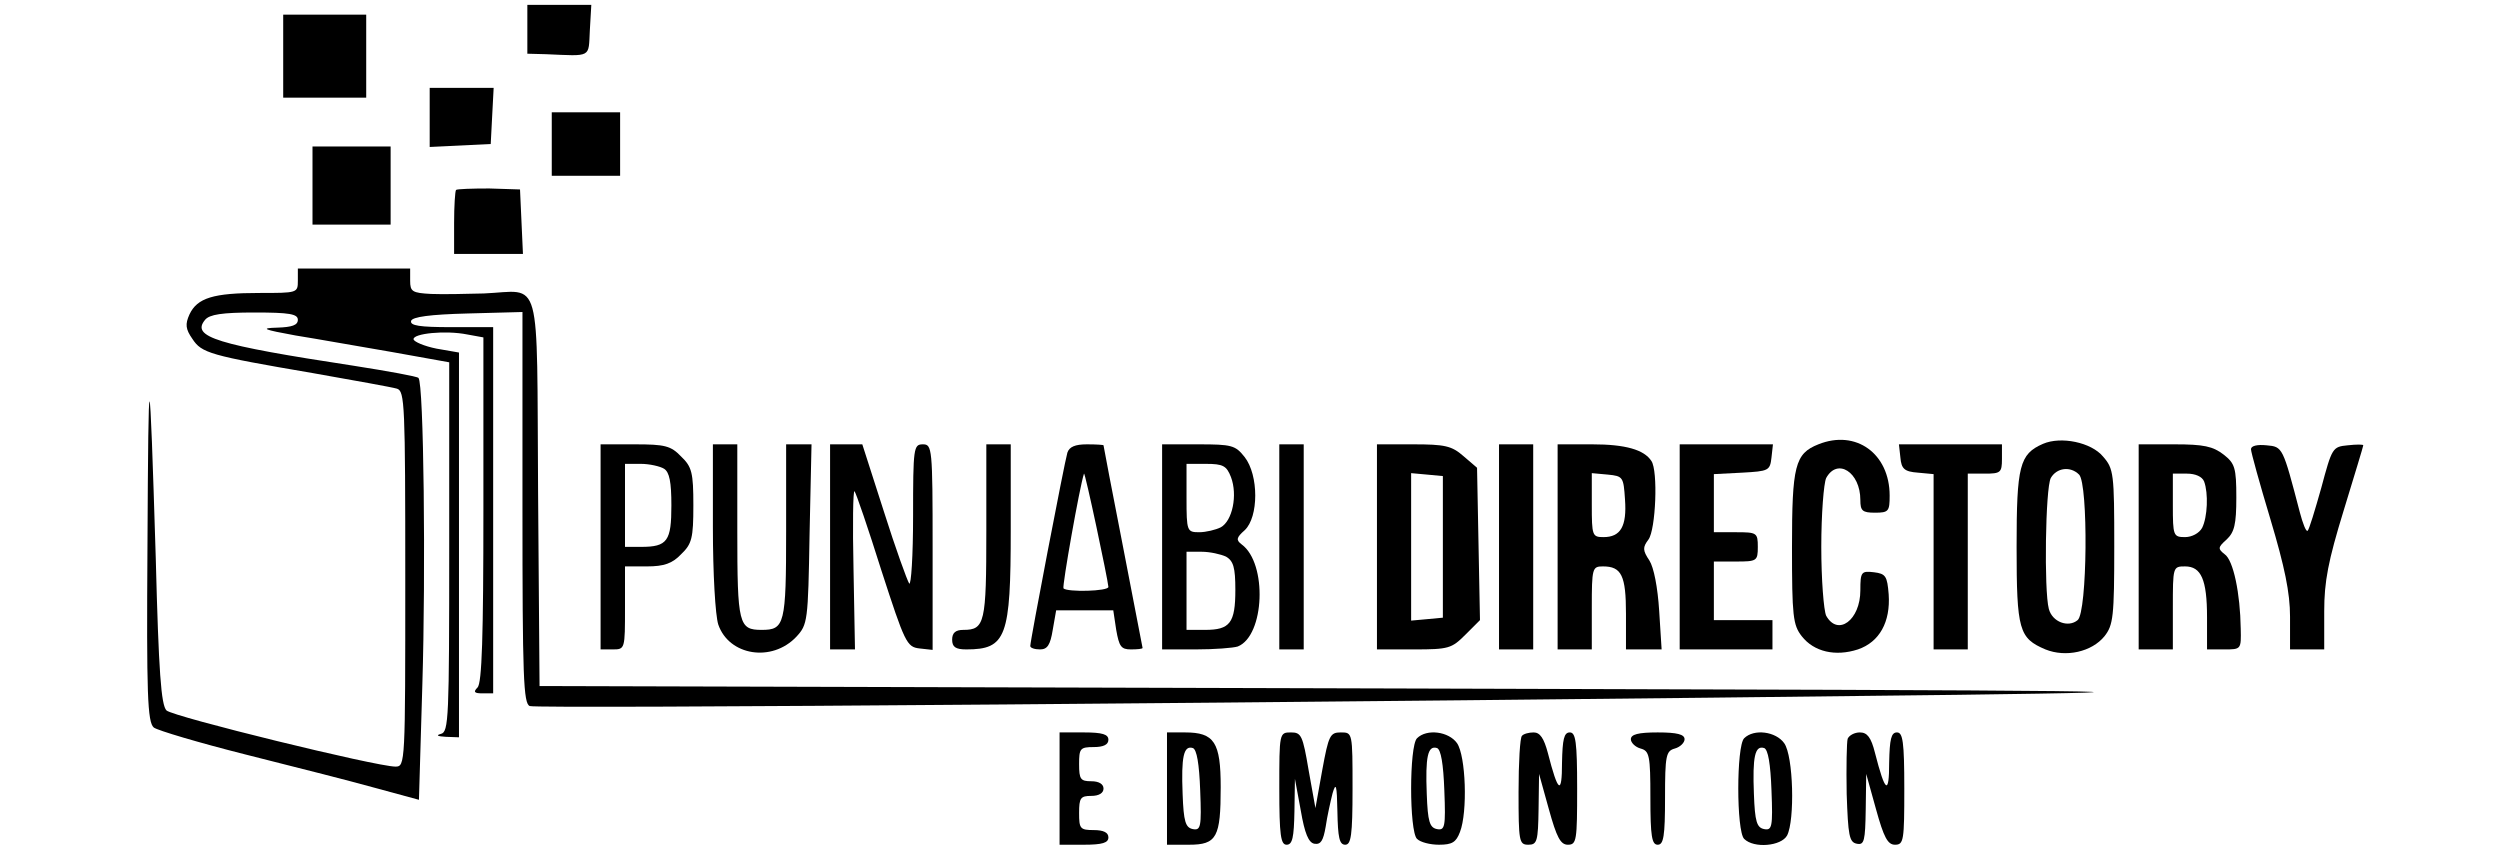 <?xml version="1.0" standalone="no"?>
<!DOCTYPE svg PUBLIC "-//W3C//DTD SVG 20010904//EN"
 "http://www.w3.org/TR/2001/REC-SVG-20010904/DTD/svg10.dtd">
<svg version="1.0" xmlns="http://www.w3.org/2000/svg"
 width="512pt" height="176pt" viewBox="0 0 512 176"
 preserveAspectRatio="xMidYMid meet">

<g transform="translate(0,176) scale(0.1,-0.1)"
fill="#000000" stroke="none">
<path d="M1080 1700 l0 -50 38 -1 c95 -4 87 -8 90 49 l3 52 -65 0 -66 0 0 -50z"/>
<path d="M580 1645 l0 -85 85 0 85 0 0 85 0 85 -85 0 -85 0 0 -85z"/>
<path d="M880 1520 l0 -61 63 3 62 3 3 58 3 57 -66 0 -65 0 0 -60z"/>
<path d="M1130 1465 l0 -65 70 0 70 0 0 65 0 65 -70 0 -70 0 0 -65z"/>
<path d="M640 1380 l0 -80 80 0 80 0 0 80 0 80 -80 0 -80 0 0 -80z"/>
<path d="M934 1371 c-2 -2 -4 -33 -4 -68 l0 -63 70 0 71 0 -3 66 -3 66 -63 2
c-35 0 -66 -1 -68 -3z"/>
<path d="M610 1185 c0 -25 -1 -25 -79 -25 -94 0 -127 -10 -143 -44 -9 -20 -8
-30 6 -50 19 -29 35 -34 246 -70 85 -15 163 -29 173 -32 16 -5 17 -32 17 -390
0 -378 0 -384 -20 -384 -39 0 -455 102 -469 115 -11 11 -16 78 -22 312 -13
422 -15 426 -17 22 -2 -301 0 -358 13 -369 8 -6 92 -31 187 -55 95 -24 214
-54 264 -68 l92 -25 7 237 c7 228 3 617 -8 627 -2 3 -63 14 -133 25 -282 43
-333 59 -304 94 9 11 35 15 101 15 72 0 89 -3 89 -15 0 -11 -12 -15 -42 -16
-36 -1 -29 -4 37 -16 44 -7 133 -23 198 -34 l117 -21 0 -378 c0 -352 -1 -379
-17 -383 -11 -3 -7 -5 10 -6 l27 -1 0 394 0 394 -46 8 c-25 5 -46 14 -47 19
-2 12 65 19 110 10 l33 -6 0 -352 c0 -261 -3 -356 -12 -365 -9 -9 -7 -12 10
-12 l22 0 0 375 0 375 -86 0 c-64 0 -85 3 -82 13 3 8 38 13 116 15 l112 3 0
-401 c0 -348 2 -401 15 -406 15 -6 1597 7 2925 23 532 7 377 9 -1145 13
l-1760 5 -3 397 c-3 456 9 412 -111 407 -36 -1 -85 -2 -108 -1 -39 2 -43 5
-43 27 l0 25 -115 0 -115 0 0 -25z"/>
<path d="M3724 850 c-48 -19 -54 -44 -54 -211 0 -141 2 -159 20 -182 25 -32
69 -42 115 -27 44 15 67 56 63 113 -3 37 -6 42 -30 45 -26 3 -28 1 -28 -37 0
-61 -46 -95 -70 -52 -5 11 -10 74 -10 141 0 67 5 130 10 141 23 42 70 12 70
-45 0 -22 4 -26 30 -26 28 0 30 3 30 35 0 86 -69 136 -146 105z"/>
<path d="M4184 851 c-48 -21 -54 -45 -54 -211 0 -171 5 -187 59 -210 42 -17
95 -5 121 27 18 23 20 40 20 184 0 149 -1 159 -23 184 -24 29 -86 42 -123 26z
m74 -63 c19 -19 17 -282 -3 -298 -19 -16 -52 -4 -59 23 -10 37 -7 247 4 268
12 21 40 25 58 7z"/>
<path d="M1230 640 l0 -210 25 0 c25 0 25 1 25 85 l0 85 45 0 c35 0 52 6 70
25 22 21 25 33 25 100 0 67 -3 79 -25 100 -21 22 -33 25 -95 25 l-70 0 0 -210z
m130 160 c11 -7 15 -27 15 -75 0 -73 -8 -85 -62 -85 l-33 0 0 85 0 85 33 0
c17 0 39 -5 47 -10z"/>
<path d="M1460 681 c0 -97 5 -181 11 -200 22 -64 110 -78 160 -25 23 25 24 31
27 210 l4 184 -26 0 -26 0 0 -178 c0 -191 -3 -202 -50 -202 -47 0 -50 11 -50
202 l0 178 -25 0 -25 0 0 -169z"/>
<path d="M1700 640 l0 -210 26 0 25 0 -3 164 c-2 91 -1 162 2 160 3 -3 28 -76
55 -162 48 -148 52 -157 78 -160 l27 -3 0 210 c0 204 -1 211 -20 211 -19 0
-20 -7 -20 -147 0 -81 -4 -143 -8 -138 -4 6 -28 72 -52 148 l-44 137 -33 0
-33 0 0 -210z"/>
<path d="M2020 672 c0 -188 -3 -202 -47 -202 -16 0 -23 -6 -23 -20 0 -15 7
-20 29 -20 82 0 91 25 91 245 l0 175 -25 0 -25 0 0 -178z"/>
<path d="M2186 833 c-6 -20 -76 -385 -76 -396 0 -4 9 -7 20 -7 15 0 21 9 26
40 l7 40 58 0 59 0 6 -40 c6 -34 10 -40 30 -40 13 0 24 1 24 3 0 1 -18 94 -40
207 -22 113 -40 206 -40 208 0 1 -15 2 -34 2 -24 0 -36 -5 -40 -17z m84 -275
c0 -9 -84 -11 -92 -3 -3 4 33 208 42 235 2 5 49 -217 50 -232z"/>
<path d="M2380 640 l0 -210 69 0 c38 0 77 3 86 6 55 22 61 170 8 209 -12 9
-11 14 6 29 29 27 29 113 0 150 -19 24 -26 26 -95 26 l-74 0 0 -210z m141 143
c14 -37 3 -90 -21 -103 -10 -5 -30 -10 -44 -10 -25 0 -26 2 -26 70 l0 70 40 0
c35 0 42 -4 51 -27z m-10 -163 c15 -9 19 -22 19 -68 0 -68 -11 -82 -62 -82
l-38 0 0 80 0 80 31 0 c17 0 39 -5 50 -10z"/>
<path d="M2620 640 l0 -210 25 0 25 0 0 210 0 210 -25 0 -25 0 0 -210z"/>
<path d="M2820 640 l0 -210 76 0 c71 0 77 2 105 30 l30 30 -3 156 -3 156 -28
24 c-24 21 -38 24 -103 24 l-74 0 0 -210z m135 0 l0 -145 -32 -3 -33 -3 0 151
0 151 33 -3 32 -3 0 -145z"/>
<path d="M3070 640 l0 -210 35 0 35 0 0 210 0 210 -35 0 -35 0 0 -210z"/>
<path d="M3190 640 l0 -210 35 0 35 0 0 85 c0 82 1 85 23 85 38 0 47 -19 47
-97 l0 -73 36 0 37 0 -5 79 c-3 48 -11 89 -20 103 -14 21 -14 27 -2 43 15 20
20 141 6 161 -15 23 -53 34 -121 34 l-71 0 0 -210z m138 97 c4 -55 -9 -77 -44
-77 -23 0 -24 3 -24 66 l0 65 33 -3 c31 -3 32 -5 35 -51z"/>
<path d="M3440 640 l0 -210 95 0 95 0 0 30 0 30 -60 0 -60 0 0 60 0 60 45 0
c43 0 45 1 45 30 0 29 -2 30 -45 30 l-45 0 0 60 0 59 58 3 c54 3 57 4 60 31
l3 27 -95 0 -96 0 0 -210z"/>
<path d="M3892 823 c2 -23 8 -29 36 -31 l32 -3 0 -180 0 -179 35 0 35 0 0 180
0 180 35 0 c32 0 35 2 35 30 l0 30 -106 0 -105 0 3 -27z"/>
<path d="M4380 640 l0 -210 35 0 35 0 0 85 c0 84 0 85 25 85 33 0 45 -27 45
-104 l0 -66 35 0 c35 0 35 0 34 43 -1 71 -15 140 -33 152 -14 11 -14 14 4 30
16 15 20 31 20 86 0 61 -3 70 -26 88 -22 17 -41 21 -100 21 l-74 0 0 -210z
m134 134 c9 -24 7 -73 -4 -95 -6 -11 -21 -19 -35 -19 -24 0 -25 3 -25 65 l0
65 29 0 c17 0 31 -6 35 -16z"/>
<path d="M4610 840 c0 -6 18 -71 40 -144 29 -97 40 -150 40 -199 l0 -67 35 0
35 0 0 78 c0 61 8 103 40 207 22 72 40 131 40 133 0 2 -14 2 -32 0 -31 -3 -32
-5 -54 -87 -13 -46 -25 -86 -28 -88 -3 -3 -10 15 -16 38 -35 134 -35 134 -68
137 -19 2 -32 -1 -32 -8z"/>
<path d="M2170 145 l0 -115 50 0 c38 0 50 4 50 15 0 10 -10 15 -30 15 -28 0
-30 3 -30 35 0 31 3 35 25 35 16 0 25 6 25 15 0 9 -9 15 -25 15 -22 0 -25 4
-25 35 0 32 2 35 30 35 20 0 30 5 30 15 0 11 -12 15 -50 15 l-50 0 0 -115z"/>
<path d="M2390 145 l0 -115 45 0 c57 0 65 15 65 118 0 92 -13 112 -73 112
l-37 0 0 -115z m68 -4 c3 -75 1 -82 -15 -79 -15 3 -19 15 -21 72 -3 76 2 100
21 94 8 -3 13 -32 15 -87z"/>
<path d="M2620 145 c0 -96 3 -115 15 -115 12 0 15 15 16 68 l1 67 12 -65 c8
-47 16 -66 28 -68 13 -2 18 6 23 35 3 21 10 52 14 68 7 24 9 18 10 -37 1 -53
4 -68 16 -68 12 0 15 19 15 115 0 115 0 115 -24 115 -22 0 -25 -6 -38 -77
l-14 -78 -14 78 c-12 71 -15 77 -36 77 -24 0 -24 -1 -24 -115z"/>
<path d="M2902 248 c-16 -16 -16 -190 0 -206 7 -7 27 -12 45 -12 27 0 35 5 43
26 16 41 12 156 -6 182 -17 24 -62 30 -82 10z m56 -107 c3 -75 1 -82 -15 -79
-15 3 -19 15 -21 72 -3 76 2 100 21 94 8 -3 13 -32 15 -87z"/>
<path d="M3117 253 c-4 -3 -7 -55 -7 -115 0 -101 1 -108 20 -108 18 0 20 7 21
73 l1 72 20 -72 c16 -58 24 -73 39 -73 18 0 19 9 19 115 0 96 -3 115 -15 115
-12 0 -15 -14 -16 -62 0 -67 -8 -62 -29 20 -8 30 -16 42 -29 42 -10 0 -21 -3
-24 -7z"/>
<path d="M3340 246 c0 -7 9 -16 20 -19 18 -5 20 -14 20 -101 0 -79 3 -96 15
-96 12 0 15 17 15 96 0 87 2 96 20 101 11 3 20 12 20 19 0 10 -15 14 -55 14
-40 0 -55 -4 -55 -14z"/>
<path d="M3572 248 c-16 -16 -16 -190 0 -206 20 -20 76 -15 88 7 16 31 13 163
-6 189 -17 24 -62 30 -82 10z m56 -107 c3 -75 1 -82 -15 -79 -15 3 -19 15 -21
72 -3 76 2 100 21 94 8 -3 13 -32 15 -87z"/>
<path d="M3784 247 c-2 -7 -3 -58 -2 -113 3 -85 5 -99 21 -102 15 -3 17 6 18
70 l1 73 20 -72 c16 -58 24 -73 39 -73 18 0 19 9 19 115 0 96 -3 115 -15 115
-12 0 -15 -14 -16 -62 0 -67 -8 -62 -29 20 -8 32 -16 42 -31 42 -11 0 -22 -6
-25 -13z"/>
</g>
</svg>

